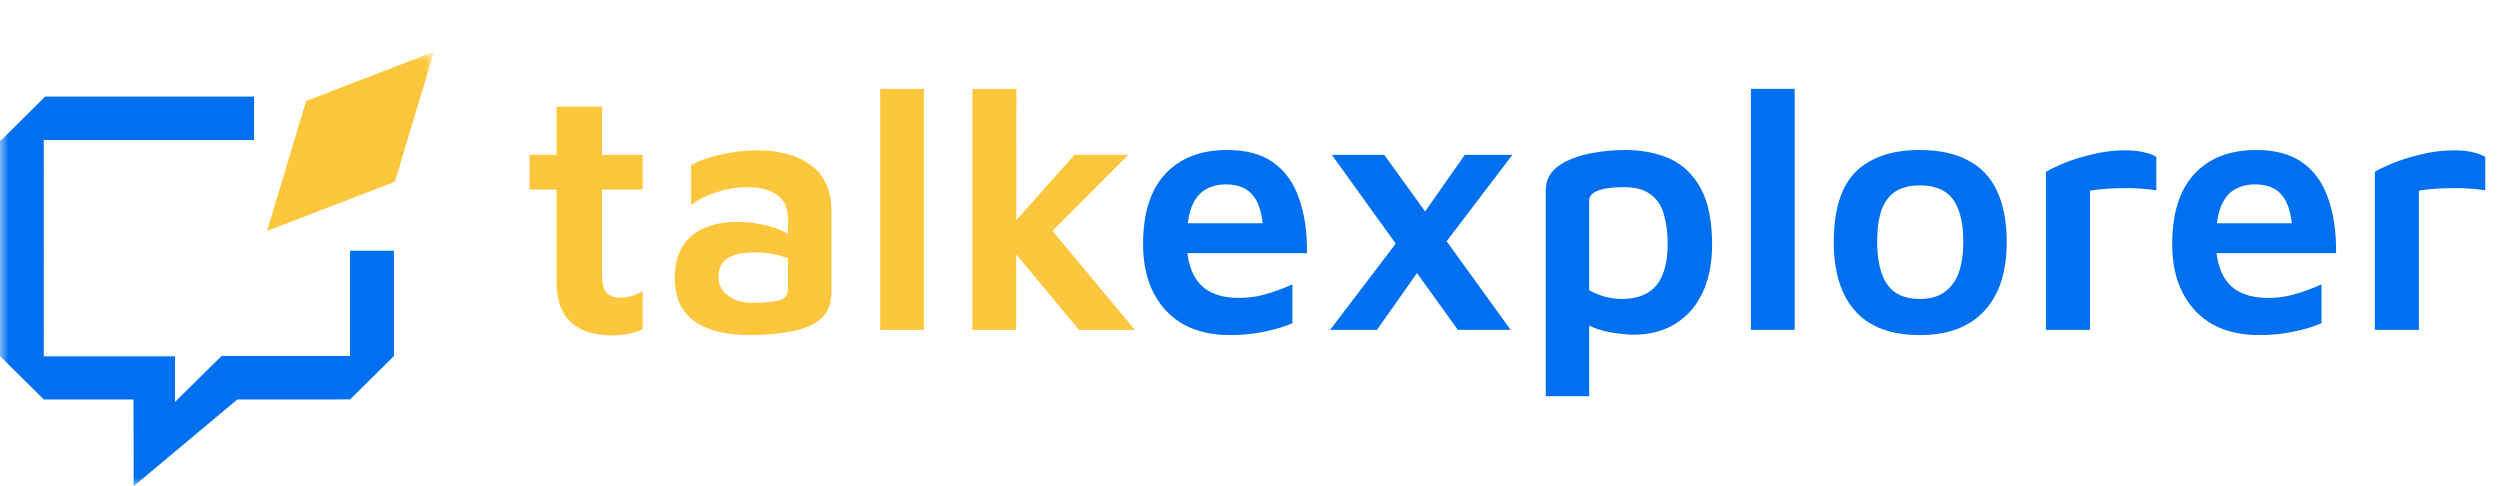 <svg width="144" height="28" viewBox="0 0 144 28" fill="none" xmlns="http://www.w3.org/2000/svg">
<path d="M35.26 19.32C34.22 19.32 33.427 19.067 32.88 18.56C32.333 18.04 32.06 17.293 32.06 16.32V10.92H30.5V8.92H32.06V6.14H34.68V8.92H37.02V10.92H34.68V15.92C34.68 16.333 34.76 16.64 34.92 16.84C35.08 17.04 35.36 17.14 35.76 17.14C35.973 17.14 36.193 17.107 36.42 17.04C36.66 16.96 36.86 16.867 37.02 16.76V18.96C36.753 19.093 36.46 19.187 36.14 19.24C35.833 19.293 35.54 19.32 35.26 19.32ZM43.129 19.3C42.569 19.3 42.035 19.247 41.529 19.14C41.022 19.033 40.569 18.86 40.169 18.62C39.769 18.367 39.449 18.027 39.209 17.6C38.982 17.16 38.869 16.613 38.869 15.96C38.869 15.28 39.009 14.707 39.289 14.24C39.569 13.76 39.975 13.4 40.509 13.16C41.055 12.907 41.722 12.78 42.509 12.78C42.989 12.78 43.435 12.827 43.849 12.92C44.262 13 44.635 13.113 44.969 13.26C45.302 13.407 45.575 13.567 45.789 13.74L45.969 15.16C45.689 14.973 45.329 14.827 44.889 14.72C44.462 14.6 43.995 14.54 43.489 14.54C42.782 14.54 42.255 14.653 41.909 14.88C41.562 15.107 41.389 15.46 41.389 15.94C41.389 16.273 41.482 16.553 41.669 16.78C41.855 16.993 42.095 17.16 42.389 17.28C42.682 17.387 42.989 17.44 43.309 17.44C44.042 17.44 44.569 17.393 44.889 17.3C45.222 17.193 45.389 16.973 45.389 16.64V12.66C45.389 12.007 45.182 11.533 44.769 11.24C44.355 10.933 43.775 10.78 43.029 10.78C42.455 10.78 41.869 10.88 41.269 11.08C40.669 11.267 40.182 11.513 39.809 11.82V9.52C40.169 9.293 40.709 9.093 41.429 8.92C42.149 8.747 42.922 8.66 43.749 8.66C44.095 8.66 44.462 8.693 44.849 8.76C45.235 8.827 45.602 8.933 45.949 9.08C46.309 9.227 46.635 9.433 46.929 9.7C47.222 9.953 47.455 10.28 47.629 10.68C47.802 11.067 47.889 11.54 47.889 12.1V16.88C47.889 17.507 47.689 18 47.289 18.36C46.889 18.707 46.335 18.947 45.629 19.08C44.922 19.227 44.089 19.3 43.129 19.3ZM53.217 19H50.697V5.12H53.217V19ZM57.989 13.3L61.889 8.92H64.989L59.289 14.64L57.989 13.3ZM58.529 19H56.009V5.12H58.549L58.529 19ZM59.809 12.32L65.369 19H62.149L58.009 14.02L59.809 12.32Z" fill="#FDC73D"/>
<path d="M70.82 19.3C69.82 19.3 68.947 19.1 68.201 18.7C67.454 18.287 66.874 17.687 66.46 16.9C66.047 16.113 65.841 15.167 65.841 14.06C65.841 12.3 66.26 10.96 67.1 10.04C67.954 9.107 69.147 8.64 70.68 8.64C71.787 8.64 72.674 8.88 73.341 9.36C74.02 9.84 74.514 10.527 74.82 11.42C75.141 12.3 75.294 13.353 75.281 14.58H67.481L67.281 12.86H73.26L72.781 13.58C72.754 12.527 72.567 11.773 72.221 11.32C71.887 10.853 71.347 10.62 70.6 10.62C70.147 10.62 69.747 10.727 69.4 10.94C69.067 11.14 68.807 11.48 68.621 11.96C68.447 12.44 68.361 13.1 68.361 13.94C68.361 14.98 68.607 15.78 69.1 16.34C69.594 16.887 70.347 17.16 71.361 17.16C71.774 17.16 72.167 17.12 72.54 17.04C72.927 16.947 73.281 16.84 73.6 16.72C73.934 16.6 74.214 16.487 74.441 16.38V18.62C73.974 18.82 73.441 18.98 72.841 19.1C72.254 19.233 71.581 19.3 70.82 19.3ZM82.233 14.86L79.313 19H76.613L81.013 13.22L82.233 14.86ZM87.013 19H83.973L76.713 8.92H79.733L87.013 19ZM81.413 13.14L84.373 8.92H87.113L82.593 14.86L81.413 13.14ZM94.057 19.28C93.83 19.28 93.523 19.253 93.137 19.2C92.763 19.16 92.377 19.073 91.977 18.94C91.59 18.807 91.25 18.613 90.957 18.36L91.537 17.56V22.82H89.037V10.96C89.037 10.533 89.163 10.173 89.417 9.88C89.683 9.587 90.03 9.353 90.457 9.18C90.897 8.993 91.383 8.86 91.917 8.78C92.463 8.687 93.03 8.64 93.617 8.64C94.577 8.64 95.43 8.807 96.177 9.14C96.923 9.473 97.517 10.04 97.957 10.84C98.397 11.64 98.617 12.727 98.617 14.1C98.617 15.14 98.437 16.053 98.077 16.84C97.717 17.613 97.197 18.213 96.517 18.64C95.837 19.067 95.017 19.28 94.057 19.28ZM93.417 17.22C94.003 17.22 94.49 17.107 94.877 16.88C95.277 16.653 95.57 16.307 95.757 15.84C95.957 15.36 96.057 14.76 96.057 14.04C96.057 13.4 95.983 12.833 95.837 12.34C95.703 11.847 95.45 11.467 95.077 11.2C94.717 10.92 94.203 10.78 93.537 10.78C92.883 10.78 92.383 10.847 92.037 10.98C91.703 11.113 91.537 11.3 91.537 11.54V16.72C91.83 16.88 92.143 17.007 92.477 17.1C92.81 17.18 93.123 17.22 93.417 17.22ZM103.373 19H100.853V5.12H103.373V19ZM110.586 19.3C108.932 19.3 107.692 18.84 106.866 17.92C106.039 17 105.626 15.673 105.626 13.94C105.626 12.087 106.046 10.74 106.886 9.9C107.739 9.06 108.966 8.64 110.566 8.64C111.686 8.64 112.619 8.84 113.366 9.24C114.112 9.627 114.666 10.213 115.026 11C115.399 11.787 115.586 12.767 115.586 13.94C115.586 15.673 115.152 17 114.286 17.92C113.432 18.84 112.199 19.3 110.586 19.3ZM110.586 17.22C111.172 17.22 111.646 17.087 112.006 16.82C112.379 16.553 112.652 16.18 112.826 15.7C112.999 15.207 113.086 14.62 113.086 13.94C113.086 13.18 112.992 12.56 112.806 12.08C112.632 11.6 112.359 11.247 111.986 11.02C111.626 10.793 111.159 10.68 110.586 10.68C109.999 10.68 109.526 10.8 109.166 11.04C108.806 11.28 108.539 11.64 108.366 12.12C108.206 12.6 108.126 13.207 108.126 13.94C108.126 15.007 108.319 15.82 108.706 16.38C109.092 16.94 109.719 17.22 110.586 17.22ZM117.845 19V9.9C118.032 9.78 118.359 9.62 118.825 9.42C119.305 9.22 119.859 9.047 120.485 8.9C121.112 8.74 121.745 8.66 122.385 8.66C122.865 8.66 123.245 8.7 123.525 8.78C123.819 8.847 124.045 8.933 124.205 9.04V10.96C123.939 10.92 123.632 10.887 123.285 10.86C122.952 10.833 122.605 10.827 122.245 10.84C121.899 10.84 121.559 10.853 121.225 10.88C120.905 10.907 120.625 10.94 120.385 10.98V19H117.845ZM130.098 19.3C129.098 19.3 128.224 19.1 127.478 18.7C126.731 18.287 126.151 17.687 125.738 16.9C125.324 16.113 125.118 15.167 125.118 14.06C125.118 12.3 125.538 10.96 126.378 10.04C127.231 9.107 128.424 8.64 129.958 8.64C131.064 8.64 131.951 8.88 132.618 9.36C133.298 9.84 133.791 10.527 134.098 11.42C134.418 12.3 134.571 13.353 134.558 14.58H126.758L126.558 12.86H132.538L132.058 13.58C132.031 12.527 131.844 11.773 131.498 11.32C131.164 10.853 130.624 10.62 129.878 10.62C129.424 10.62 129.024 10.727 128.678 10.94C128.344 11.14 128.084 11.48 127.898 11.96C127.724 12.44 127.638 13.1 127.638 13.94C127.638 14.98 127.884 15.78 128.378 16.34C128.871 16.887 129.624 17.16 130.638 17.16C131.051 17.16 131.444 17.12 131.818 17.04C132.204 16.947 132.558 16.84 132.878 16.72C133.211 16.6 133.491 16.487 133.718 16.38V18.62C133.251 18.82 132.718 18.98 132.118 19.1C131.531 19.233 130.858 19.3 130.098 19.3ZM136.791 19V9.9C136.977 9.78 137.304 9.62 137.771 9.42C138.251 9.22 138.804 9.047 139.431 8.9C140.057 8.74 140.691 8.66 141.331 8.66C141.811 8.66 142.191 8.7 142.471 8.78C142.764 8.847 142.991 8.933 143.151 9.04V10.96C142.884 10.92 142.577 10.887 142.231 10.86C141.897 10.833 141.551 10.827 141.191 10.84C140.844 10.84 140.504 10.853 140.171 10.88C139.851 10.907 139.571 10.94 139.331 10.98V19H136.791Z" fill="#0070F0"/>
<mask id="mask0_9_27" style="mask-type:luminance" maskUnits="userSpaceOnUse" x="0" y="2" width="25" height="26">
<path d="M25 2.979H0V28H25V2.979Z" fill="white"/>
</mask>
<g mask="url(#mask0_9_27)">
<path d="M0.04 8.094L0 8.143L0.079 8.064L0.04 8.094Z" fill="#0070F0"/>
<path d="M0.079 8.064L0.081 8.063H0V8.143L0.04 8.094L0.079 8.064Z" fill="#0070F0"/>
<path d="M2.526 20.501V8.063H2.521L2.526 20.501Z" fill="#0070F0"/>
<path d="M20.164 23.007L22.69 20.51V14.442H20.164V20.501H12.765L10.082 23.149V20.524H2.526V20.501H2.521V8.063H14.634V5.566H2.598L0.081 8.063L0 8.143V20.51C0 20.51 1.91 22.403 2.521 23.007V23.011H7.69L7.7 28.002L13.669 23.011" fill="#0070F0"/>
<path d="M0.081 8.063H0.08L0.079 8.064L0.081 8.063Z" fill="#0070F0"/>
<path d="M2.521 20.501H2.526L2.521 8.063V20.501Z" fill="#0070F0"/>
<path d="M17.633 5.817L15.379 13.306L22.746 10.469L25 2.979L17.633 5.817Z" fill="#FDC73D"/>
</g>
</svg>
